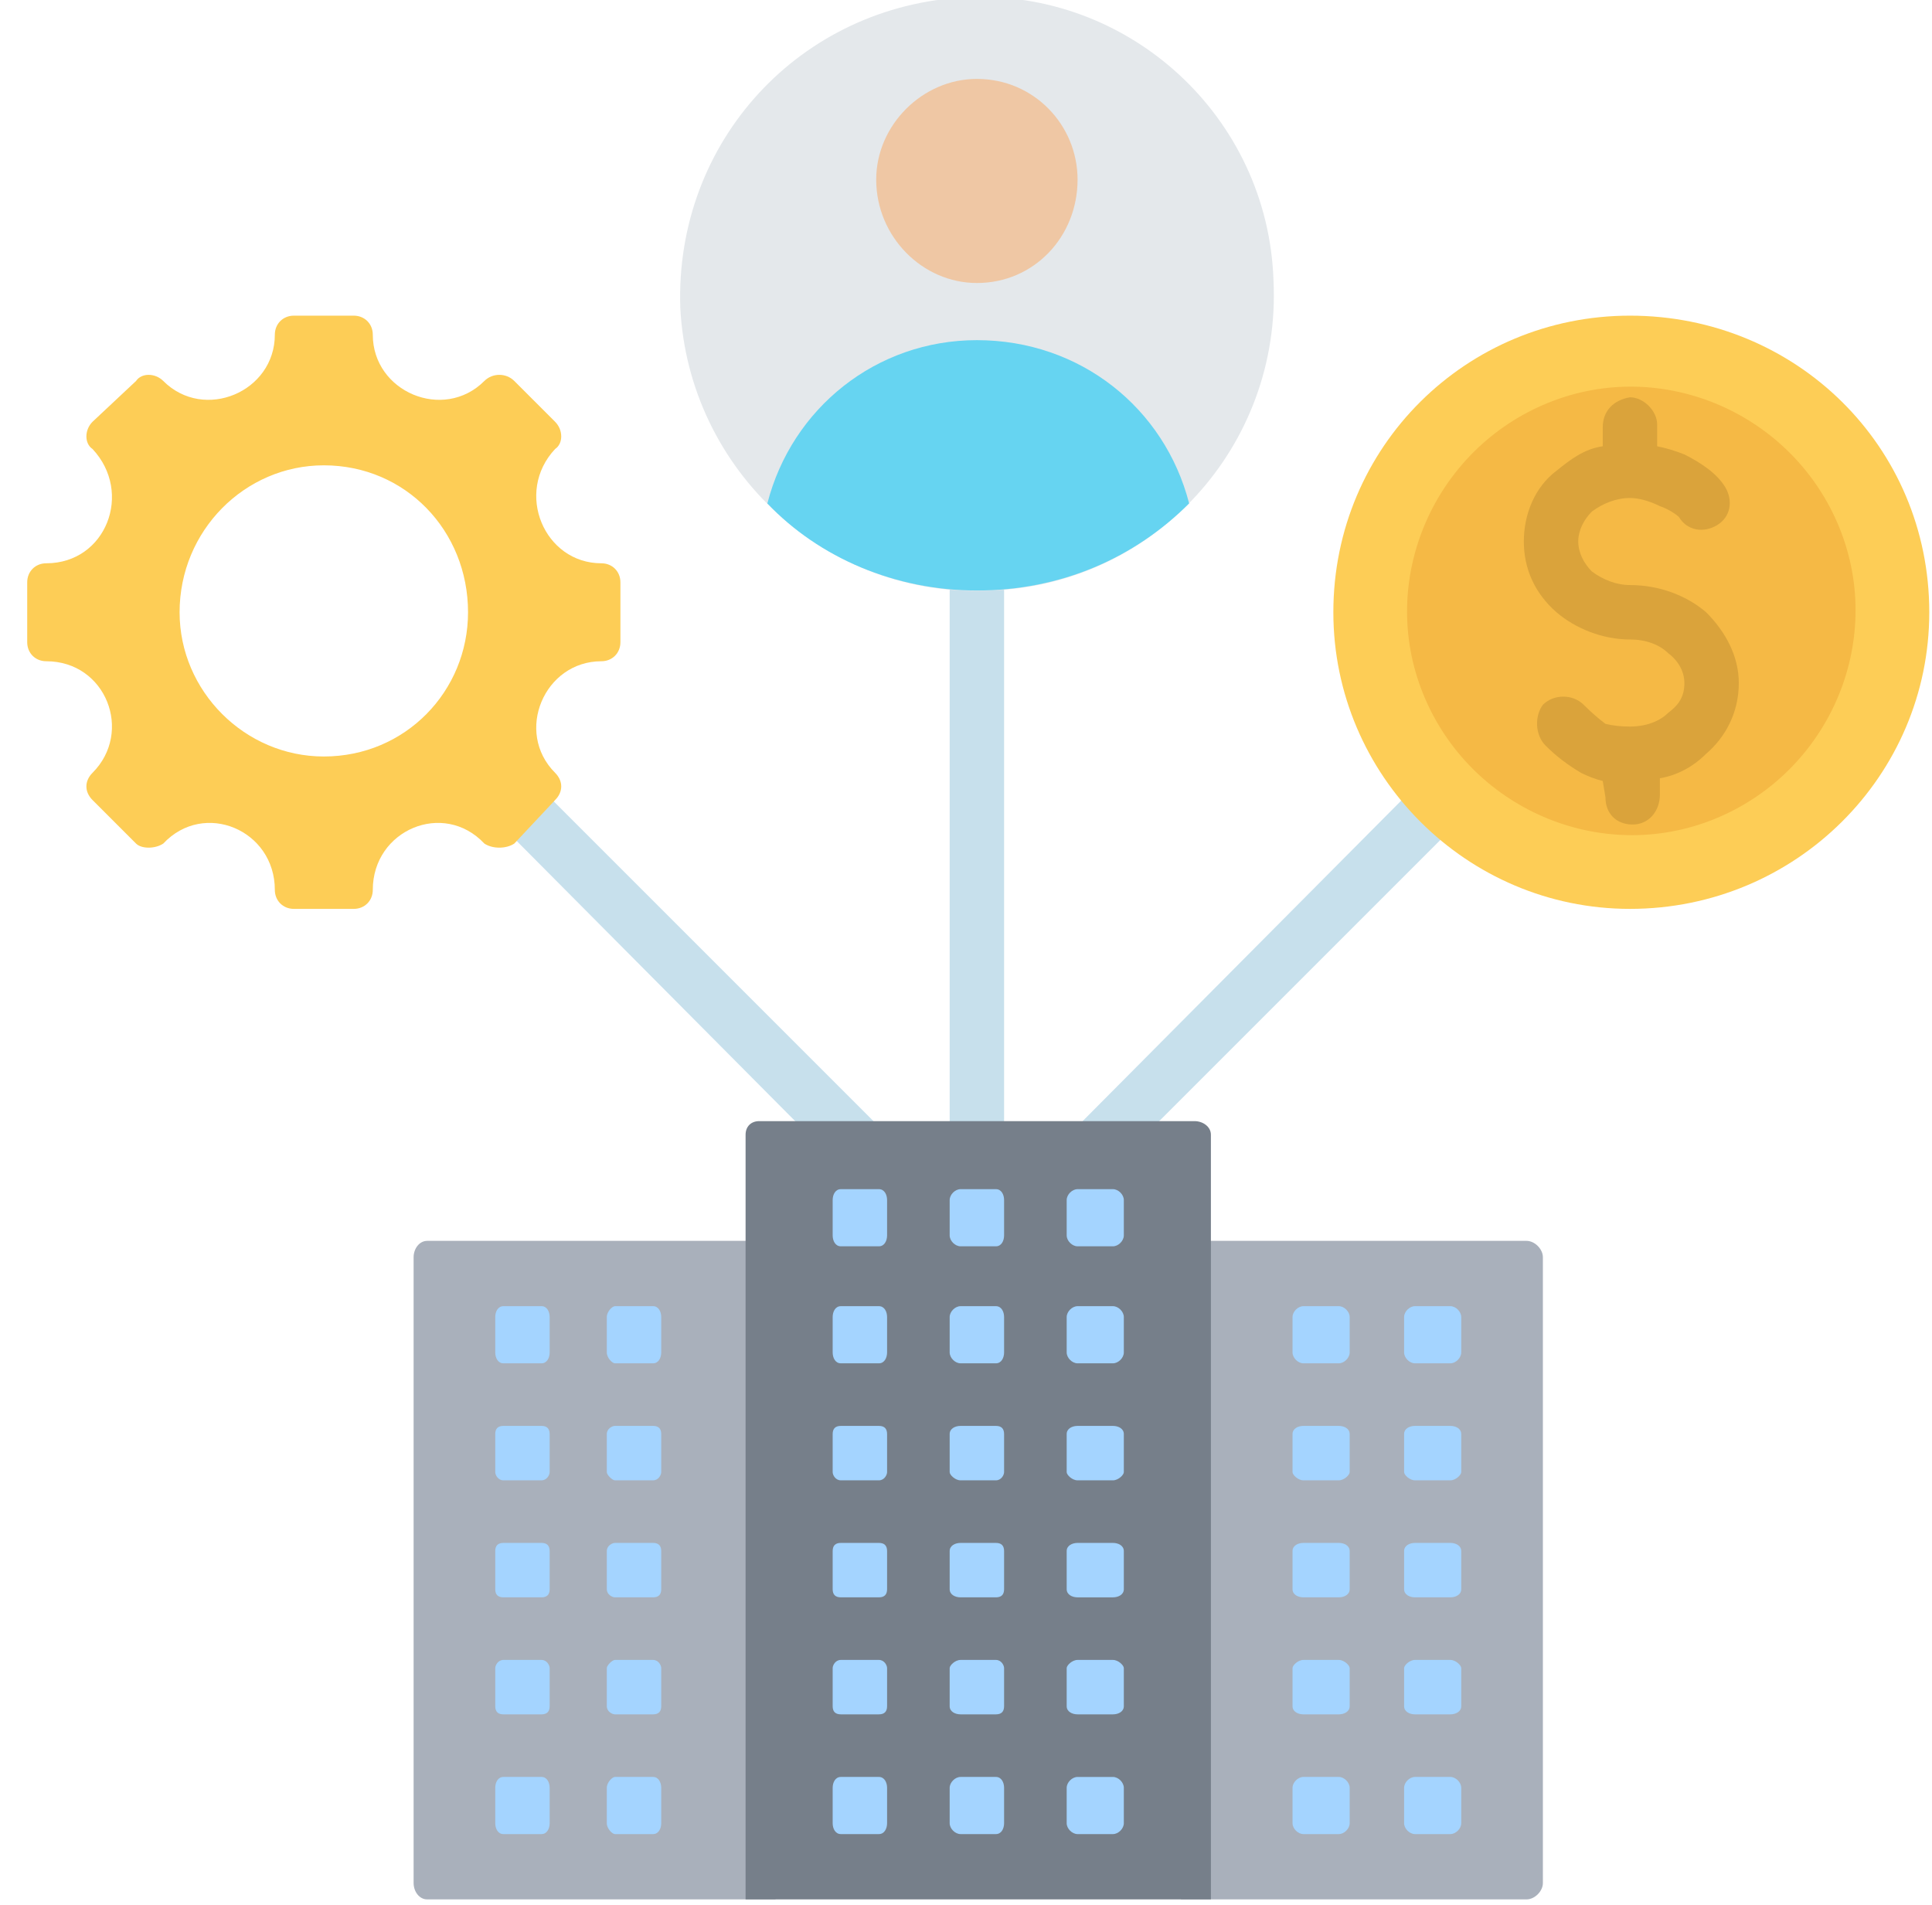 <svg version="1.2" xmlns="http://www.w3.org/2000/svg" viewBox="0 0 71 70" width="71" height="70"><style>.a{fill:#c7e0ec}.b{fill:#fdcd56}.c{fill:#a9b0bb}.d{fill:#767f8a}.e{fill:#a4d4ff}.f{fill:#f5b945}.g{fill:#daa33b}.h{fill:#e4e8eb}.i{fill:#efc7a4}.j{fill:#66d4f1}</style><path fill-rule="evenodd" class="a" d="m17.7 26.8l16.7 16.7-1.4 1.5-16.7-16.8zm19.2-9.6v27.6h-2v-27.6zm18.6 11.1l-16.7 16.7-1.4-1.4 16.7-16.8z"/><path fill-rule="evenodd" class="b" d="m22.1 24.3c-2.1 0-3.2 2.6-1.7 4.1 0.3 0.3 0.3 0.7 0 1l-1.5 1.6c-0.3 0.2-0.8 0.2-1.1 0-1.5-1.6-4.1-0.5-4.1 1.7 0 0.4-0.3 0.7-0.7 0.7h-2.2c-0.4 0-0.7-0.3-0.7-0.7 0-2.2-2.6-3.3-4.1-1.7-0.3 0.2-0.8 0.2-1 0l-1.6-1.6c-0.3-0.3-0.3-0.7 0-1 1.5-1.5 0.5-4.1-1.7-4.1-0.4 0-0.7-0.3-0.7-0.7v-2.2c0-0.4 0.3-0.7 0.7-0.7 2.2 0 3.2-2.6 1.7-4.2-0.3-0.2-0.3-0.7 0-1l1.6-1.5c0.2-0.3 0.7-0.3 1 0 1.5 1.5 4.1 0.4 4.1-1.7 0-0.4 0.3-0.7 0.7-0.7h2.2c0.4 0 0.7 0.3 0.7 0.7 0 2.1 2.6 3.2 4.1 1.7 0.3-0.3 0.8-0.3 1.1 0l1.5 1.5c0.3 0.3 0.3 0.8 0 1-1.5 1.6-0.4 4.2 1.7 4.2 0.4 0 0.7 0.3 0.7 0.7v2.2c0 0.4-0.3 0.7-0.7 0.7zm-4.9-1.8c0-3-2.3-5.4-5.3-5.4-2.9 0-5.3 2.4-5.3 5.4 0 2.9 2.4 5.3 5.3 5.3 3 0 5.3-2.4 5.3-5.3z"/><path fill-rule="evenodd" class="c" d="m43.4 45.6h12.7c0.3 0 0.6 0.3 0.6 0.6v23c0 0.3-0.3 0.6-0.6 0.6h-12.7z"/><path fill-rule="evenodd" class="c" d="m15.7 45.6h12.8v24.2h-12.8c-0.3 0-0.5-0.3-0.5-0.6v-23c0-0.3 0.2-0.6 0.5-0.6z"/><path fill-rule="evenodd" class="d" d="m27.9 41.2h16c0.3 0 0.6 0.2 0.6 0.5v28.1h-17.1v-28.1c0-0.3 0.2-0.5 0.5-0.5z"/><path fill-rule="evenodd" class="e" d="m52 48h1.3c0.2 0 0.4 0.2 0.4 0.4v1.3c0 0.2-0.2 0.4-0.4 0.4h-1.3c-0.2 0-0.4-0.2-0.4-0.4v-1.3c0-0.2 0.2-0.4 0.4-0.4zm0 17.3h1.3c0.2 0 0.4 0.2 0.4 0.4v1.3c0 0.2-0.2 0.4-0.4 0.4h-1.3c-0.2 0-0.4-0.2-0.4-0.4v-1.3c0-0.2 0.2-0.4 0.4-0.4zm-4.1 0h1.3c0.2 0 0.4 0.2 0.4 0.4v1.3c0 0.2-0.2 0.4-0.4 0.4h-1.3c-0.2 0-0.4-0.2-0.4-0.4v-1.3c0-0.2 0.2-0.4 0.4-0.4zm4.1-4.3h1.3c0.2 0 0.4 0.2 0.4 0.3v1.4c0 0.2-0.2 0.3-0.4 0.3h-1.3c-0.2 0-0.4-0.1-0.4-0.3v-1.4c0-0.1 0.2-0.3 0.4-0.3zm-4.1 0h1.3c0.2 0 0.4 0.2 0.4 0.3v1.4c0 0.2-0.2 0.3-0.4 0.3h-1.3c-0.2 0-0.4-0.1-0.4-0.3v-1.4c0-0.1 0.2-0.3 0.4-0.3zm4.1-4.3h1.3c0.2 0 0.4 0.1 0.4 0.3v1.4c0 0.2-0.2 0.3-0.4 0.3h-1.3c-0.2 0-0.4-0.1-0.4-0.3v-1.4c0-0.2 0.2-0.3 0.4-0.3zm-4.1 0h1.3c0.2 0 0.4 0.1 0.4 0.3v1.4c0 0.2-0.2 0.3-0.4 0.3h-1.3c-0.2 0-0.4-0.1-0.4-0.3v-1.4c0-0.2 0.2-0.3 0.4-0.3zm4.1-4.3h1.3c0.2 0 0.4 0.1 0.4 0.3v1.4c0 0.1-0.2 0.3-0.4 0.3h-1.3c-0.2 0-0.4-0.2-0.4-0.3v-1.4c0-0.2 0.2-0.3 0.4-0.3zm-4.1 0h1.3c0.2 0 0.4 0.1 0.4 0.3v1.4c0 0.1-0.2 0.3-0.4 0.3h-1.3c-0.2 0-0.4-0.2-0.4-0.3v-1.4c0-0.2 0.2-0.3 0.4-0.3zm0-4.4h1.3c0.2 0 0.4 0.2 0.4 0.4v1.3c0 0.2-0.2 0.4-0.4 0.4h-1.3c-0.2 0-0.4-0.2-0.4-0.4v-1.3c0-0.2 0.2-0.4 0.4-0.4z"/><path fill-rule="evenodd" class="e" d="m22.6 48h1.4c0.2 0 0.3 0.2 0.3 0.4v1.3c0 0.2-0.1 0.4-0.3 0.4h-1.4c-0.1 0-0.3-0.2-0.3-0.4v-1.3c0-0.2 0.2-0.4 0.3-0.4zm0 17.3h1.4c0.2 0 0.3 0.2 0.3 0.4v1.3c0 0.2-0.1 0.4-0.3 0.4h-1.4c-0.1 0-0.3-0.2-0.3-0.4v-1.3c0-0.2 0.2-0.4 0.3-0.4zm-4.1 0h1.4c0.2 0 0.3 0.2 0.3 0.4v1.3c0 0.2-0.1 0.4-0.3 0.4h-1.4c-0.2 0-0.3-0.2-0.3-0.4v-1.3c0-0.2 0.1-0.4 0.3-0.4zm4.1-4.3h1.4c0.2 0 0.3 0.2 0.3 0.3v1.4c0 0.2-0.1 0.3-0.3 0.3h-1.4c-0.1 0-0.3-0.1-0.3-0.3v-1.4c0-0.1 0.2-0.3 0.3-0.3zm-4.1 0h1.4c0.2 0 0.3 0.2 0.3 0.3v1.4c0 0.2-0.1 0.3-0.3 0.3h-1.4c-0.2 0-0.3-0.1-0.3-0.3v-1.4c0-0.1 0.1-0.3 0.3-0.3zm4.1-4.3h1.4c0.2 0 0.3 0.1 0.3 0.3v1.4c0 0.2-0.1 0.3-0.3 0.3h-1.4c-0.1 0-0.3-0.1-0.3-0.3v-1.4c0-0.2 0.2-0.3 0.3-0.3zm-4.1 0h1.4c0.2 0 0.3 0.1 0.3 0.3v1.4c0 0.2-0.1 0.3-0.3 0.3h-1.4c-0.2 0-0.3-0.1-0.3-0.3v-1.4c0-0.2 0.1-0.3 0.3-0.3zm4.1-4.3h1.4c0.2 0 0.3 0.1 0.3 0.3v1.4c0 0.1-0.1 0.3-0.3 0.3h-1.4c-0.1 0-0.3-0.2-0.3-0.3v-1.4c0-0.2 0.2-0.3 0.3-0.3zm-4.1 0h1.4c0.2 0 0.3 0.1 0.3 0.3v1.4c0 0.1-0.1 0.3-0.3 0.3h-1.4c-0.2 0-0.3-0.2-0.3-0.3v-1.4c0-0.2 0.1-0.3 0.3-0.3zm0-4.4h1.4c0.2 0 0.3 0.2 0.3 0.4v1.3c0 0.2-0.1 0.4-0.3 0.4h-1.4c-0.2 0-0.3-0.2-0.3-0.4v-1.3c0-0.2 0.1-0.4 0.3-0.4z"/><path fill-rule="evenodd" class="e" d="m39.6 43.7h1.3c0.2 0 0.4 0.2 0.4 0.4v1.3c0 0.2-0.2 0.4-0.4 0.4h-1.3c-0.2 0-0.4-0.2-0.4-0.4v-1.3c0-0.2 0.2-0.4 0.4-0.4zm-8.7 4.3h1.4c0.2 0 0.3 0.2 0.3 0.4v1.3c0 0.2-0.1 0.4-0.3 0.4h-1.4c-0.2 0-0.3-0.2-0.3-0.4v-1.3c0-0.2 0.1-0.4 0.3-0.4zm0 4.4h1.4c0.2 0 0.3 0.1 0.3 0.3v1.4c0 0.1-0.1 0.3-0.3 0.3h-1.4c-0.2 0-0.3-0.2-0.3-0.3v-1.4c0-0.2 0.1-0.3 0.3-0.3zm0-8.7h1.4c0.2 0 0.3 0.2 0.3 0.4v1.3c0 0.2-0.1 0.4-0.3 0.4h-1.4c-0.2 0-0.3-0.2-0.3-0.4v-1.3c0-0.2 0.1-0.4 0.3-0.4zm0 21.6h1.4c0.2 0 0.3 0.2 0.3 0.4v1.3c0 0.2-0.1 0.4-0.3 0.4h-1.4c-0.2 0-0.3-0.2-0.3-0.4v-1.3c0-0.2 0.1-0.4 0.3-0.4zm0-4.3h1.4c0.2 0 0.3 0.2 0.3 0.3v1.4c0 0.2-0.1 0.3-0.3 0.3h-1.4c-0.2 0-0.3-0.1-0.3-0.3v-1.4c0-0.1 0.1-0.3 0.3-0.3zm0-4.3h1.4c0.2 0 0.3 0.1 0.3 0.3v1.4c0 0.2-0.1 0.3-0.3 0.3h-1.4c-0.2 0-0.3-0.1-0.3-0.3v-1.4c0-0.2 0.1-0.3 0.3-0.3zm4.4-13h1.3c0.2 0 0.3 0.2 0.3 0.4v1.3c0 0.2-0.1 0.4-0.3 0.4h-1.3c-0.2 0-0.4-0.2-0.4-0.4v-1.3c0-0.2 0.2-0.4 0.4-0.4zm0 4.3h1.3c0.2 0 0.3 0.2 0.3 0.4v1.3c0 0.2-0.1 0.4-0.3 0.4h-1.3c-0.2 0-0.4-0.2-0.4-0.4v-1.3c0-0.2 0.2-0.4 0.4-0.4zm0 4.4h1.3c0.2 0 0.3 0.1 0.3 0.3v1.4c0 0.1-0.1 0.3-0.3 0.3h-1.3c-0.2 0-0.4-0.2-0.4-0.3v-1.4c0-0.2 0.2-0.3 0.4-0.3zm0 4.3h1.3c0.2 0 0.3 0.1 0.3 0.3v1.4c0 0.2-0.1 0.3-0.3 0.3h-1.3c-0.2 0-0.4-0.1-0.4-0.3v-1.4c0-0.2 0.2-0.3 0.4-0.3zm0 4.3h1.3c0.2 0 0.3 0.2 0.3 0.3v1.4c0 0.2-0.1 0.3-0.3 0.3h-1.3c-0.2 0-0.4-0.1-0.4-0.3v-1.4c0-0.1 0.2-0.3 0.4-0.3zm0 4.3h1.3c0.2 0 0.3 0.2 0.3 0.4v1.3c0 0.2-0.1 0.4-0.3 0.4h-1.3c-0.2 0-0.4-0.2-0.4-0.4v-1.3c0-0.2 0.2-0.4 0.4-0.4zm4.3-17.3h1.3c0.2 0 0.4 0.2 0.4 0.4v1.3c0 0.2-0.2 0.4-0.4 0.4h-1.3c-0.2 0-0.4-0.2-0.4-0.4v-1.3c0-0.2 0.2-0.4 0.4-0.4zm0 4.4h1.3c0.2 0 0.4 0.1 0.4 0.3v1.4c0 0.1-0.2 0.3-0.4 0.3h-1.3c-0.2 0-0.4-0.2-0.4-0.3v-1.4c0-0.2 0.2-0.3 0.4-0.3zm0 4.3h1.3c0.2 0 0.4 0.1 0.4 0.3v1.4c0 0.2-0.2 0.3-0.4 0.3h-1.3c-0.2 0-0.4-0.1-0.4-0.3v-1.4c0-0.2 0.2-0.3 0.4-0.3zm0 4.3h1.3c0.2 0 0.4 0.2 0.4 0.3v1.4c0 0.2-0.2 0.3-0.4 0.3h-1.3c-0.2 0-0.4-0.1-0.4-0.3v-1.4c0-0.1 0.2-0.3 0.4-0.3zm0 4.3h1.3c0.2 0 0.4 0.2 0.4 0.4v1.3c0 0.2-0.2 0.4-0.4 0.4h-1.3c-0.2 0-0.4-0.2-0.4-0.4v-1.3c0-0.2 0.2-0.4 0.4-0.4z"/><path fill-rule="evenodd" class="b" d="m59.9 33.4c-6 0-10.9-4.9-10.9-10.9 0-6.1 4.9-10.9 10.9-10.9 6.1 0 11 4.8 11 10.9 0 6-4.9 10.9-11 10.9z"/><path fill-rule="evenodd" class="f" d="m63 30.1c-4.2 1.7-9-0.4-10.7-4.6-1.7-4.2 0.4-9 4.6-10.7 4.2-1.7 9 0.4 10.7 4.6 1.7 4.2-0.4 9-4.6 10.7z"/><path fill-rule="evenodd" class="g" d="m56.8 27.4c-0.4-0.4-0.4-1.1-0.1-1.5 0.4-0.4 1.1-0.4 1.5 0q0.4 0.4 0.8 0.7 0.4 0.1 0.9 0.1c0.6 0 1.1-0.2 1.4-0.5 0.4-0.3 0.6-0.6 0.6-1.1 0-0.4-0.2-0.8-0.6-1.1-0.3-0.3-0.8-0.5-1.4-0.5-1 0-2-0.4-2.7-1-0.8-0.7-1.2-1.6-1.2-2.6 0-1 0.4-2 1.2-2.6 0.5-0.4 1-0.8 1.7-0.9v-0.7c0-0.6 0.4-1 1-1.1 0.5 0 1 0.5 1 1v0.8q0.5 0.1 1 0.3c0.6 0.3 1.2 0.7 1.5 1.2 0.3 0.5 0.2 1.1-0.3 1.4-0.5 0.3-1.1 0.2-1.4-0.3-0.1-0.1-0.4-0.3-0.7-0.4-0.4-0.2-0.8-0.3-1.1-0.3-0.5 0-1 0.2-1.4 0.5-0.3 0.3-0.5 0.7-0.5 1.1 0 0.4 0.2 0.8 0.5 1.1 0.4 0.3 0.9 0.5 1.4 0.5 1.1 0 2.1 0.4 2.8 1 0.7 0.7 1.2 1.6 1.2 2.6 0 1.1-0.5 2-1.2 2.6-0.5 0.5-1.1 0.8-1.7 0.9v0.6c0 0.6-0.4 1.1-1 1.1-0.6 0-1-0.4-1-1l-0.1-0.6q-0.4-0.1-0.8-0.3c-0.5-0.3-0.9-0.6-1.3-1z"/><path fill-rule="evenodd" class="h" d="m36.4 21.7c-6 0.3-11.1-4.4-11.4-10.4-0.2-6.1 4.4-11.1 10.5-11.4 6-0.3 11.1 4.4 11.3 10.4 0.3 6.1-4.4 11.2-10.4 11.4z"/><path fill-rule="evenodd" class="i" d="m35.9 10.4c-2 0-3.7-1.7-3.7-3.8 0-2 1.7-3.7 3.7-3.7 2.1 0 3.7 1.7 3.7 3.7 0 2.1-1.6 3.8-3.7 3.8z"/><path fill-rule="evenodd" class="j" d="m28.2 18.5c0.9-3.5 4-6 7.7-6 3.8 0 6.9 2.5 7.8 6-2 2-4.7 3.2-7.8 3.2-3 0-5.8-1.2-7.7-3.2z"/></svg>